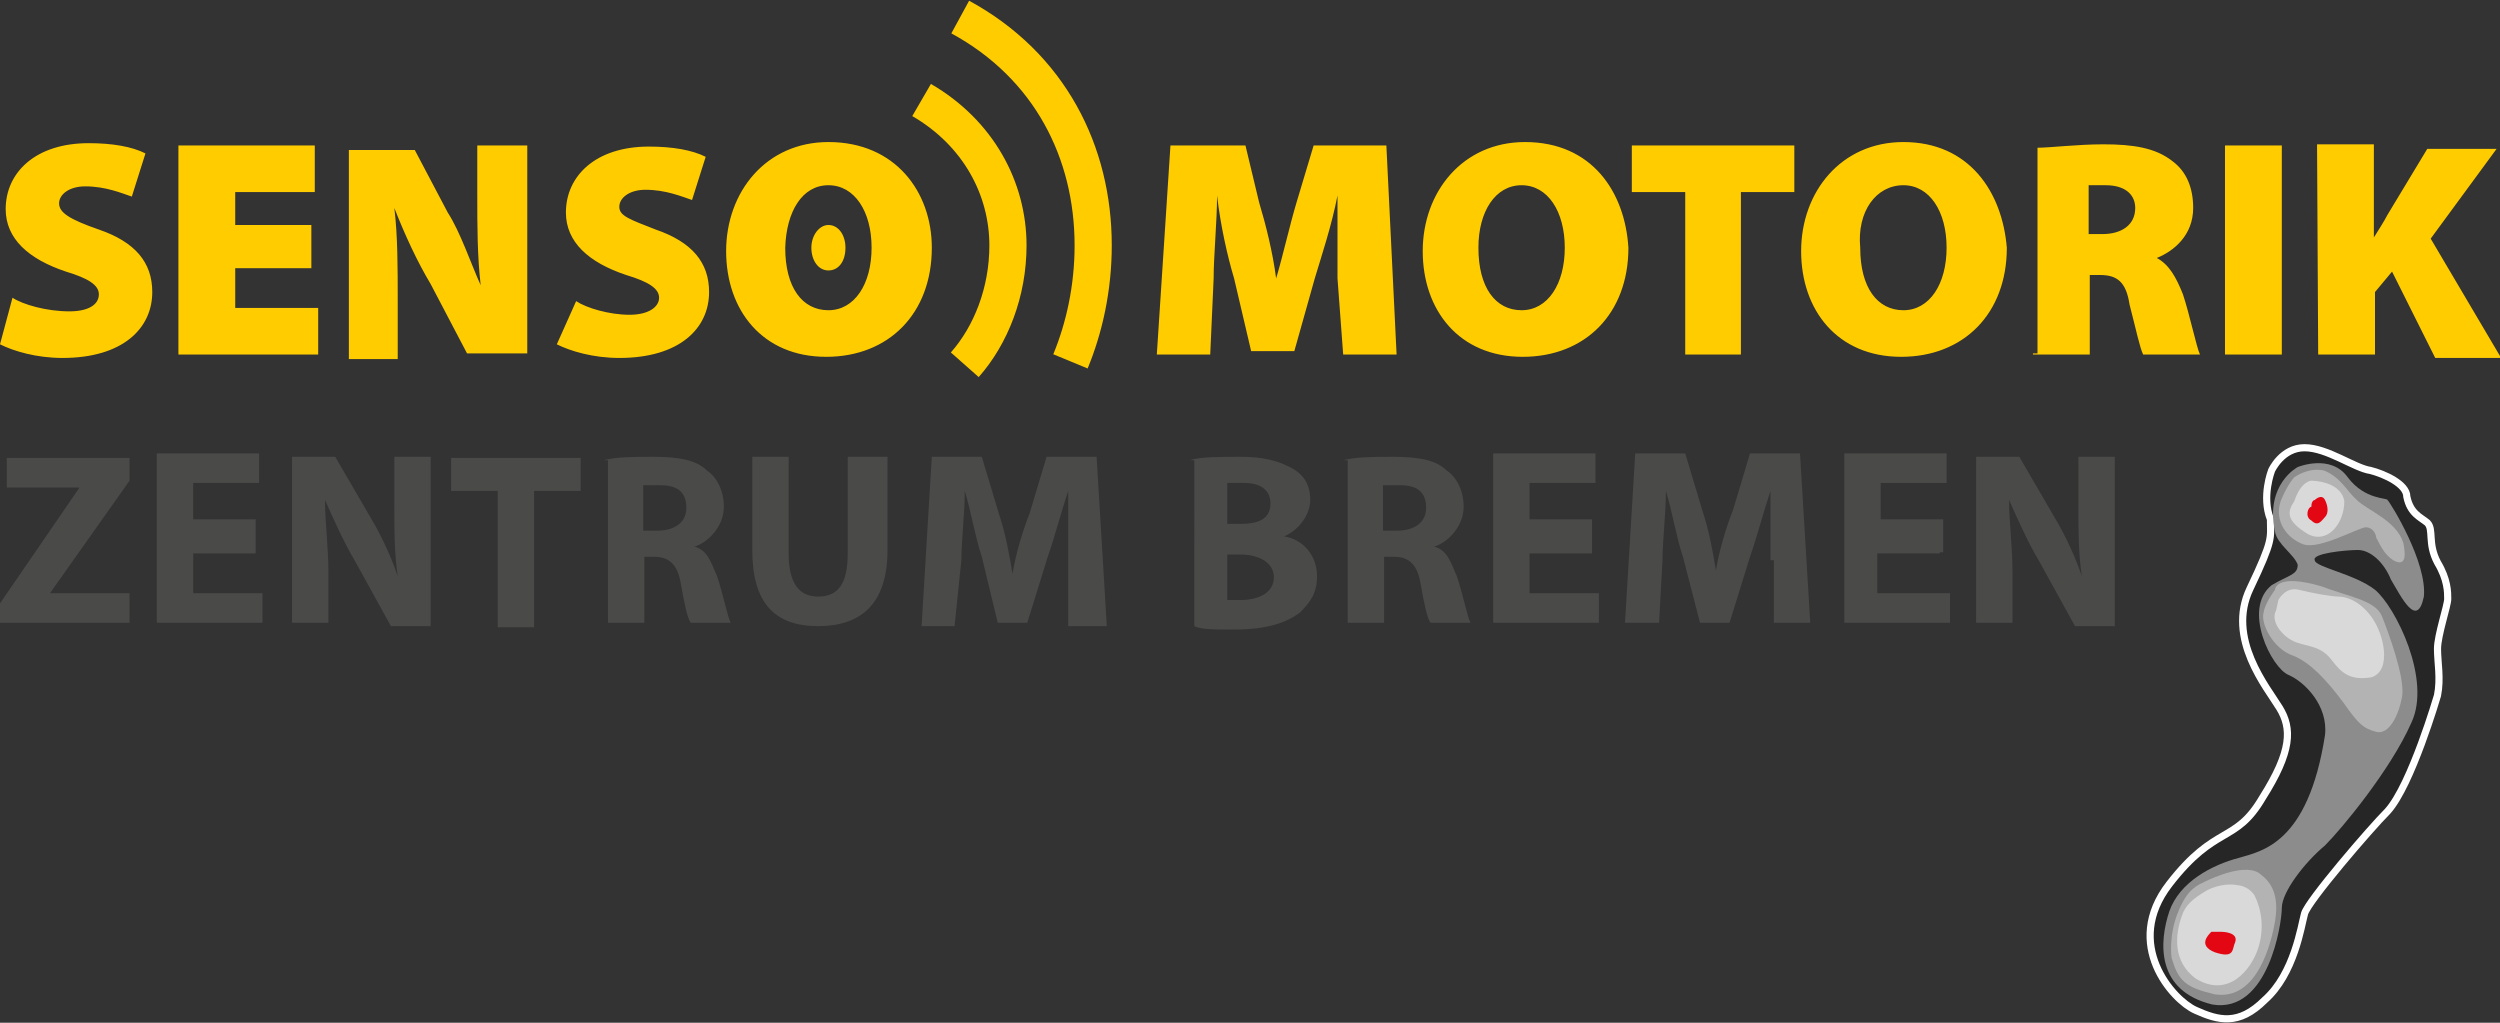 <?xml version="1.0" encoding="UTF-8"?> <svg xmlns="http://www.w3.org/2000/svg" xmlns:xlink="http://www.w3.org/1999/xlink" version="1.1" id="Ebene_1" x="0px" y="0px" viewBox="0 0 220 90" style="enable-background:new 0 0 220 90;" xml:space="preserve"><rect x="0" y="0" width="220" height="90" fill="#333333" stroke="none"/> <style type="text/css"> .st0{fill:#FFCC00;} .st1{fill:none;stroke:#FFCC00;stroke-width:3.271;} .st2{fill:#262626;} .st3{fill:none;stroke:#FFFFFF;stroke-width:0.63;stroke-miterlimit:10;} .st4{fill:#8C8C8C;} .st5{fill:#B3B3B3;} .st6{fill:#D9D9D9;} .st7{fill:#E30613;} .st8{fill:#4A4A49;} </style> <path class="st0" d="M72.9,19.8c0.9,0,1.5,0.9,1.5,2c0,1.2-0.6,2-1.5,2c-0.9,0-1.5-0.9-1.5-2S72.1,19.8,72.9,19.8"></path> <path class="st1" d="M94.2,31.8c1.2-2.9,2-6.4,2-10.2c0-8.2-3.8-15.8-11.7-20.1 M84.9,32.1c2.3-2.6,3.8-6.4,3.8-10.5 c0-5-2.6-9.9-7.6-12.8"></path> <g> <path class="st2" d="M199.9,41.4c0,0,0.9-2,2.9-2s4.4,1.8,5.8,2c1.2,0.3,3.2,1.2,3.2,2.3c0.3,1.5,1.2,1.8,1.8,2.3 c0.6,0.6,0,1.8,0.9,3.5c0.9,1.5,0.9,2.6,0.9,3.2s-0.9,3.2-0.9,4.4s0.3,2.6,0,4.1c0,0-2.3,7.9-4.4,10.2c-1.5,1.5-7,7.9-7.3,9 s-0.9,5.3-3.5,7.6c-2.3,2.3-4.1,1.8-6.1,0.9c-2-0.9-6.4-5.8-2.3-11.1c4.1-5.3,5.8-3.5,8.2-7.6c2.6-4.1,2.6-6.1,1.5-7.9 s-4.7-6.1-2.6-10.5s1.8-4.4,1.8-6.1C199,43.7,199.9,41.4,199.9,41.4"></path> <path class="st3" d="M199.9,41.4c0,0,0.9-2,2.9-2s4.4,1.8,5.8,2c1.2,0.3,3.2,1.2,3.2,2.3c0.3,1.5,1.2,1.8,1.8,2.3 c0.6,0.6,0,1.8,0.9,3.5c0.9,1.5,0.9,2.6,0.9,3.2s-0.9,3.2-0.9,4.4s0.3,2.6,0,4.1c0,0-2.3,7.9-4.4,10.2c-1.5,1.5-7,7.9-7.3,9 s-0.9,5.3-3.5,7.6c-2.3,2.3-4.1,1.8-6.1,0.9c-2-0.9-6.4-5.8-2.3-11.1c4.1-5.3,5.8-3.5,8.2-7.6c2.6-4.1,2.6-6.1,1.5-7.9 s-4.7-6.1-2.6-10.5s1.8-4.4,1.8-6.1C199,43.7,199.9,41.4,199.9,41.4z"></path> <path class="st4" d="M202.2,41.1c0,0,2.9-1.2,4.4,0.9c1.5,2,3.5,1.8,3.5,2c0.3,0.3,3.5,5.5,3.2,8.5c-0.6,2.9-2,0-2.9-1.5 c-0.6-1.5-1.8-2.6-2.9-2.6s-4.1,0.3-3.8,0.9c0,0.6,3.5,1.2,5.3,2.6c1.8,1.5,5,7.9,3.2,11.7c-1.8,4.1-6.1,9.3-7.6,10.8 c-1.8,1.5-3.8,4.1-3.8,5.5s-1.2,9.3-6.1,8.5c-5-1.2-4.7-5.5-3.8-8.2c0.9-2.6,3.8-4.1,6.1-4.7c2-0.6,6.1-1.2,7.6-10.8 c0.3-2.6-1.8-4.7-3.2-5.3c-1.5-0.6-4.1-5.8-1.5-7.9c1.5-0.9,2.3-0.9,2.3-1.8c-0.3-0.9-1.8-1.8-2-2.9 C199.3,42.6,202.2,41.1,202.2,41.1"></path> <path class="st5" d="M200.2,51.9c0,0,0-1.5,4.1-0.3c2.3,0.9,4.7,1.2,5.3,2.6c0.6,1.5,2,5.3,1.8,7c-0.3,1.8-1.2,3.5-2.3,3.2 s-1.5-0.6-2.9-2.6c-1.5-2-2.9-3.5-4.4-4.1c-1.8-0.6-2.9-2.9-2.6-3.8C199.3,53.1,200.2,51.9,200.2,51.9"></path> <path class="st6" d="M200.5,52.8c0,0,0.6-1.2,1.8-0.9s2.9,0.6,3.5,0.6s1.8,0.3,2.9,1.8s1.8,4.7,0,5.3c-1.8,0.3-2.6-0.3-3.5-1.5 c-0.9-1.2-2-1.2-2.9-1.5c-1.2-0.3-2.6-1.8-2-2.9"></path> <path class="st5" d="M201.9,42c0,0,1.2-0.9,2.6-0.6c1.5,0.6,2,1.8,2.9,2.6c0.9,0.9,3.5,1.8,4.1,3.8c0.3,1.5,0,2-0.9,1.5 c-0.9-0.6-1.2-1.5-1.5-2c0-0.3-0.3-0.9-0.9-0.9c-0.6,0-4.1,2-5.5,1.5s-2.6-2-2-3.8C201.3,42.6,201.9,42,201.9,42"></path> <path class="st6" d="M203.4,42.3c0,0,2.6,0,2.9,1.8c0,2-1.5,3.8-3.2,2.9c-2-1.2-1.8-2-1.2-2.9C202.5,42.3,203.4,42.3,203.4,42.3"></path> <path class="st7" d="M203.7,44c0,0,0.6-0.6,0.9,0s0.3,1.2,0,1.5c-0.3,0.3-0.6,0.9-1.2,0.3c-0.6-0.3-0.3-1.2,0-1.2 C203.4,44,203.7,44,203.7,44"></path> <path class="st5" d="M191.1,84.3c0.6,2,1.2,2.6,3.8,3.2c3.8,0.6,5-4.7,5.3-6.4c0.3-1.8,0-3.2-1.2-4.1c-1.2-1.2-4.4,0.3-5,0.6 s-1.5,0.6-2.3,2.6C190.8,82.3,191.1,84.3,191.1,84.3"></path> <path class="st6" d="M196.9,77.9c0,0,0.9,0,1.5,0.9c0.6,1.2,0.9,2.9,0.3,4.7c-0.6,1.8-2.6,4.4-5.5,2.6c-2-1.5-1.8-3.8-1.2-5.5 c0.3-0.9,0.9-1.5,2.3-2.3C195.8,77.6,196.9,77.9,196.9,77.9"></path> <path class="st7" d="M195.5,82c0,0,1.5,0,1.2,0.9c-0.3,0.6,0,1.5-1.8,0.9c-1.5-0.6-0.6-1.5-0.3-1.8C195.2,82,195.5,82,195.5,82"></path> </g> <path class="st0" d="M204,31.2h5v-5.5l1.5-1.8l3.8,7.6h5.8L213.9,21l5.8-7.9h-6.1l-3.5,5.8c-0.3,0.6-0.9,1.5-1.2,2l0,0v-8.2h-5 M195.8,31.2h5V12.8h-5V31.2z M183.5,16.3c0.3,0,0.9,0,1.8,0c1.8,0,2.6,0.9,2.6,2c0,1.5-1.2,2.3-2.9,2.3h-1.2v-4.4H183.5z M178.9,31.2h5v-7h0.9c1.5,0,2.3,0.6,2.6,2.6c0.6,2.3,0.9,3.8,1.2,4.4h5c-0.3-0.6-0.9-3.5-1.5-5.3c-0.6-1.5-1.2-2.6-2.3-3.2l0,0 c1.5-0.6,3.2-2,3.2-4.4c0-1.8-0.6-3.2-1.8-4.1c-1.5-1.2-3.5-1.5-6.1-1.5c-2.3,0-4.7,0.3-5.8,0.3v18.1H178.9z M167.5,16.3 c2.3,0,3.8,2.3,3.8,5.5s-1.5,5.5-3.8,5.5s-3.8-2-3.8-5.5C163.4,18.6,165.1,16.3,167.5,16.3 M167.5,12.5c-5.5,0-9,4.4-9,9.6 s3.2,9.3,8.8,9.3c5.5,0,9.3-3.8,9.3-9.6C176.2,16.9,173.3,12.5,167.5,12.5 M148.2,31.2h5V16.9h4.7v-4.1h-14.3v4.1h4.7V31.2z M133.9,16.3c2.3,0,3.8,2.3,3.8,5.5s-1.5,5.5-3.8,5.5c-2.3,0-3.8-2-3.8-5.5C130.1,18.6,131.6,16.3,133.9,16.3 M134.2,12.5 c-5.5,0-9,4.4-9,9.6s3.2,9.3,8.8,9.3c5.5,0,9.3-3.8,9.3-9.6C143,16.9,140.1,12.5,134.2,12.5 M118.2,31.2h4.7L122,12.8h-6.4l-1.5,5 c-0.6,2-1.2,4.7-1.8,6.7l0,0c-0.3-2.3-0.9-4.7-1.5-6.7l-1.2-5H103l-1.2,18.4h4.7l0.3-6.7c0-2,0.3-5,0.3-7.3l0,0 c0.3,2.6,0.9,5.3,1.5,7.3l1.5,6.4h3.8l1.8-6.4c0.6-2,1.5-4.7,2-7.3l0,0c0,2.9,0,5.3,0,7.3L118.2,31.2z M72.9,16.3 c2.3,0,3.8,2.3,3.8,5.5s-1.5,5.5-3.8,5.5c-2.3,0-3.8-2-3.8-5.5C69.2,18.6,70.6,16.3,72.9,16.3 M72.9,12.5c-5.5,0-9,4.4-9,9.6 s3.2,9.3,8.8,9.3c5.5,0,9.3-3.8,9.3-9.6C82,16.9,78.8,12.5,72.9,12.5 M49,30.3c1.2,0.6,3.2,1.2,5.5,1.2c5.3,0,7.9-2.6,7.9-5.8 c0-2.6-1.5-4.4-4.7-5.5c-2.3-0.9-3.2-1.2-3.2-2s0.9-1.5,2.3-1.5c1.8,0,3.2,0.6,4.1,0.9l1.2-3.8c-1.2-0.6-2.9-0.9-5-0.9 c-4.7,0-7.3,2.6-7.3,5.8c0,2.6,2,4.4,5.3,5.5c2,0.6,2.9,1.2,2.9,2s-0.9,1.5-2.6,1.5c-1.8,0-3.8-0.6-4.7-1.2L49,30.3z M35,31.2v-4.7 c0-2.9,0-5.8-0.3-8.2l0,0c0.9,2.3,2,4.7,3.2,6.7l3.2,6.1h5.3V12.8H42v4.4c0,2.6,0,5.3,0.3,7.9l0,0c-0.9-2-1.8-4.7-2.9-6.4l-2.9-5.5 h-5.8v18.4H35V31.2z M27.4,19.8h-6.7v-2.9h7v-4.1h-12v18.4H28v-4.1h-7.3v-3.5h6.7V19.8z M0,30.3c1.2,0.6,3.2,1.2,5.5,1.2 c5.3,0,7.9-2.6,7.9-5.8c0-2.6-1.5-4.4-4.7-5.5c-2.6-0.9-3.5-1.5-3.5-2.3s0.9-1.5,2.3-1.5c1.8,0,3.2,0.6,4.1,0.9l1.2-3.8 c-1.2-0.6-2.9-0.9-5-0.9c-4.7,0-7.3,2.6-7.3,5.8c0,2.6,2,4.4,5.3,5.5c2,0.6,2.9,1.2,2.9,2c0,0.9-0.9,1.5-2.6,1.5c-2,0-4.1-0.6-5-1.2 L0,30.3z"></path> <g> <path class="st8" d="M0,53.1l7-10.2l0,0H0.6v-2.6h10.8v2l-7,9.9l0,0h7v2.6H0V53.1z"></path> <path class="st8" d="M22.5,48.7h-5.5v3.5h6.1v2.6h-9.3V39.9h9v2.6h-5.8v3.2h5.5V48.7z"></path> <path class="st8" d="M25.7,55.1V40.2h3.8l3.2,5.5c0.9,1.5,1.8,3.5,2.3,5l0,0c-0.3-2-0.3-4.1-0.3-6.1v-4.4h3.2v14.9h-3.5l-3.2-5.8 c-0.9-1.5-1.8-3.5-2.6-5.3l0,0c0,2,0.3,4.1,0.3,6.4v4.4h-3.2V55.1z"></path> <path class="st8" d="M43.8,43.2h-4.1v-2.9h11.4v2.9H47v12h-3.2C43.8,55.1,43.8,43.2,43.8,43.2z"></path> <path class="st8" d="M53.1,40.5c1.2-0.3,2.6-0.3,4.4-0.3c2.3,0,3.8,0.3,4.7,1.2c0.9,0.6,1.5,1.8,1.5,3.2c0,1.8-1.5,3.2-2.6,3.5l0,0 c1.2,0.3,1.5,1.5,2,2.6c0.6,1.8,0.9,3.5,1.2,4.1h-3.5c-0.3-0.3-0.6-1.8-0.9-3.5c-0.3-1.8-1.2-2.3-2.3-2.3h-0.9v5.8h-3.2V40.5H53.1z M56.3,46.7h1.5c1.8,0,2.6-0.9,2.6-2c0-1.5-0.9-2-2.3-2c-0.9,0-1.2,0-1.5,0v4.1H56.3z"></path> <path class="st8" d="M69.4,40.2v8.5c0,2.6,0.9,3.8,2.6,3.8c1.8,0,2.6-1.2,2.6-3.8v-8.5h3.5v8.2c0,4.7-2.3,6.7-6.1,6.7 c-3.8,0-5.8-2-5.8-6.7v-8.2H69.4z"></path> <path class="st8" d="M94,49.3c0-1.8,0-3.8,0-6.1l0,0c-0.6,1.8-1.2,4.1-1.8,5.8l-1.8,5.8h-2.6L86.4,49c-0.6-1.8-0.9-3.8-1.5-5.8l0,0 c0,2-0.3,4.4-0.3,6.1L84,55.1h-2.9L82,40.2h4.4l1.5,5c0.6,1.8,0.9,3.5,1.2,5.3l0,0c0.3-1.8,0.9-3.8,1.5-5.3l1.5-5h4.4l0.9,14.9H94 L94,49.3z"></path> <path class="st8" d="M104.7,40.5c0.9-0.3,2.6-0.3,4.4-0.3c2,0,3.2,0.3,4.4,0.9c1.2,0.6,1.8,1.5,1.8,2.9c0,1.2-0.9,2.6-2.3,3.2l0,0 c1.8,0.3,2.9,1.8,2.9,3.5c0,1.5-0.6,2.3-1.5,3.2c-1.2,0.9-2.9,1.5-5.8,1.5c-1.8,0-2.9,0-3.5-0.3V40.5H104.7z M108,46.1h1.2 c1.8,0,2.6-0.6,2.6-1.8c0-1.2-0.9-1.8-2.3-1.8c-0.9,0-1.2,0-1.5,0C108,42.6,108,46.1,108,46.1z M108,52.8c0.3,0,0.6,0,1.2,0 c1.5,0,2.9-0.6,2.9-2s-1.5-2-2.9-2H108V52.8z"></path> <path class="st8" d="M118.2,40.5c1.2-0.3,2.6-0.3,4.4-0.3c2.3,0,3.8,0.3,4.7,1.2c0.9,0.6,1.5,1.8,1.5,3.2c0,1.8-1.5,3.2-2.6,3.5 l0,0c1.2,0.3,1.5,1.5,2,2.6c0.6,1.8,0.9,3.5,1.2,4.1h-3.5c-0.3-0.3-0.6-1.8-0.9-3.5c-0.3-1.8-1.2-2.3-2.3-2.3h-0.9v5.8h-3.2V40.5 H118.2z M121.4,46.7h1.5c1.8,0,2.6-0.9,2.6-2c0-1.5-0.9-2-2.3-2c-0.9,0-1.2,0-1.5,0v4.1H121.4z"></path> <path class="st8" d="M140.1,48.7h-5.5v3.5h6.1v2.6h-9.3V39.9h9v2.6h-5.8v3.2h5.5C140.1,45.8,140.1,48.7,140.1,48.7z"></path> <path class="st8" d="M155.8,49.3c0-1.8,0-3.8,0-6.1l0,0c-0.6,1.8-1.2,4.1-1.8,5.8l-1.8,5.8h-2.6l-1.5-5.8c-0.6-1.8-0.9-3.8-1.5-5.8 l0,0c0,2-0.3,4.4-0.3,6.1l-0.3,5.5H143l0.9-14.9h4.4l1.5,5c0.6,1.8,0.9,3.5,1.2,5.3l0,0c0.3-1.8,0.9-3.8,1.5-5.3l1.5-5h4.4 l0.9,14.9h-3.2V49.3z"></path> <path class="st8" d="M170.7,48.7h-5.5v3.5h6.4v2.6h-9.3V39.9h9v2.6h-5.8v3.2h5.5v2.9H170.7z"></path> <path class="st8" d="M173.9,55.1V40.2h3.8l3.2,5.5c0.9,1.5,1.8,3.5,2.3,5l0,0c-0.3-2-0.3-4.1-0.3-6.1v-4.4h3.2v14.9h-3.5l-3.2-5.8 c-0.9-1.5-1.8-3.5-2.6-5.3l0,0c0,2,0.3,4.1,0.3,6.4v4.4h-3.2V55.1z"></path> </g> </svg> 